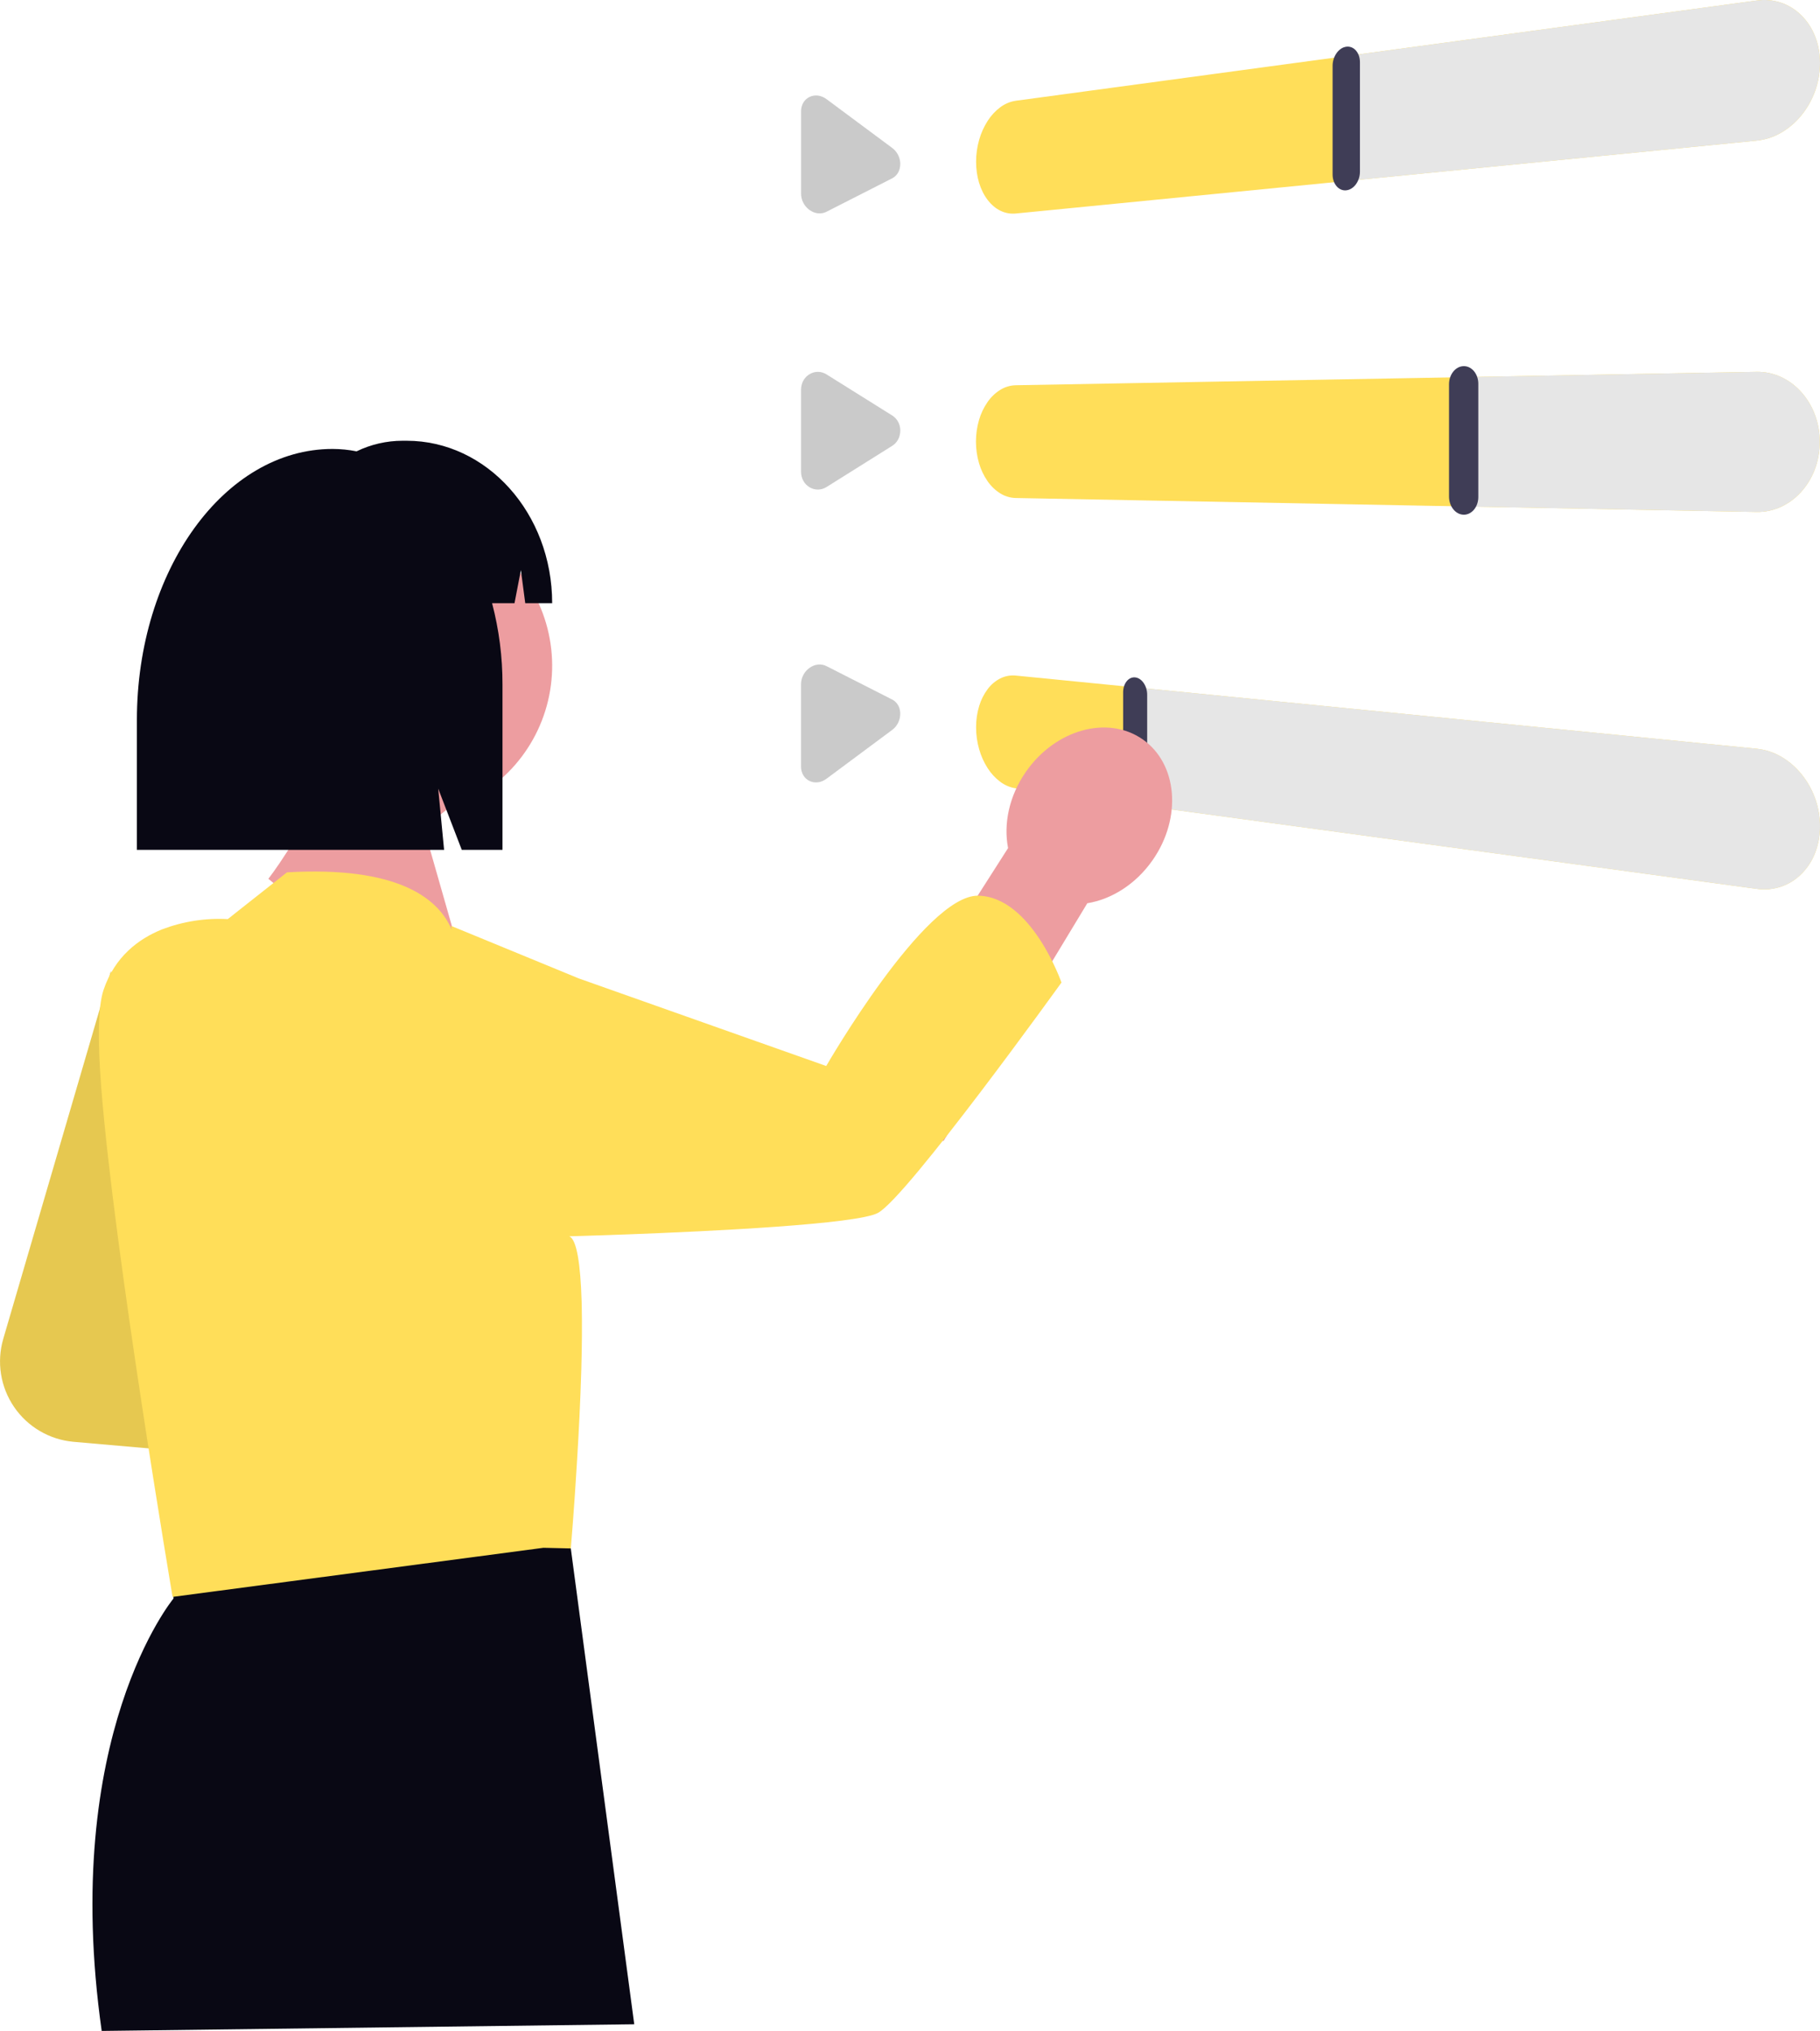 <svg width="595" height="664" viewBox="0 0 595 664" fill="none" xmlns="http://www.w3.org/2000/svg">
<g clip-path="url(#clip0_6_32)">
<path d="M332.098 69.806L574.334 45.978C577.141 45.687 579.853 44.801 582.29 43.381C584.805 41.917 587.034 40.01 588.87 37.753C592.816 32.926 594.981 26.889 595.001 20.655C595.003 19.137 594.867 17.622 594.596 16.129C594.336 14.697 593.94 13.295 593.411 11.94C592.9 10.628 592.256 9.373 591.489 8.193C590.735 7.034 589.857 5.959 588.872 4.988C587.913 4.042 586.851 3.206 585.705 2.498C583.474 1.123 580.952 0.289 578.341 0.063C577.006 -0.051 575.662 -0.017 574.335 0.166L332.098 32.939C330.249 33.213 328.498 33.947 327.005 35.072C325.37 36.299 323.972 37.813 322.88 39.541C321.662 41.444 320.731 43.516 320.115 45.69C319.443 48.031 319.103 50.455 319.104 52.89C319.103 54.077 319.187 55.262 319.353 56.438C319.511 57.557 319.753 58.664 320.078 59.747C320.388 60.778 320.783 61.781 321.26 62.745C321.716 63.667 322.258 64.543 322.88 65.362C323.46 66.129 324.123 66.831 324.856 67.454C325.537 68.031 326.286 68.521 327.088 68.912C328.643 69.671 330.379 69.981 332.1 69.807L332.098 69.806Z" fill="#FFDE59"/>
<path d="M439.764 59.216L574.332 45.978C577.138 45.687 579.85 44.801 582.288 43.381C584.803 41.917 587.032 40.01 588.868 37.752C592.814 32.926 594.979 26.889 594.998 20.654C595.001 19.136 594.866 17.621 594.595 16.127C594.336 14.696 593.939 13.293 593.411 11.938C592.9 10.627 592.256 9.371 591.489 8.191C590.734 7.032 589.856 5.957 588.871 4.987C587.913 4.04 586.85 3.204 585.704 2.497C583.473 1.121 580.951 0.287 578.34 0.061C577.005 -0.053 575.662 -0.018 574.335 0.164L439.767 18.376L439.764 59.216Z" fill="#E6E6E6"/>
<path d="M440.108 62.224C440.73 62.159 441.327 61.948 441.851 61.608C442.405 61.251 442.888 60.794 443.275 60.26C443.695 59.683 444.021 59.043 444.24 58.363C444.475 57.639 444.595 56.883 444.595 56.122V20.335C444.6 19.601 444.48 18.871 444.241 18.177C444.03 17.563 443.702 16.996 443.275 16.508C442.886 16.058 442.397 15.707 441.847 15.481C441.294 15.262 440.693 15.191 440.104 15.276C439.481 15.368 438.887 15.602 438.369 15.96C437.818 16.342 437.34 16.82 436.958 17.371C436.544 17.958 436.222 18.606 436.005 19.292C435.774 20.015 435.656 20.769 435.656 21.528V57.026C435.652 57.76 435.77 58.489 436.005 59.184C436.214 59.804 436.537 60.379 436.958 60.88C437.343 61.34 437.827 61.707 438.373 61.954C438.918 62.194 439.516 62.288 440.108 62.229V62.224Z" fill="#3F3D56"/>
<path d="M267.443 69.746C267.203 69.721 266.966 69.68 266.732 69.624C266.492 69.565 266.256 69.491 266.026 69.402C265.789 69.31 265.559 69.204 265.336 69.082C265.106 68.958 264.884 68.819 264.672 68.668C263.378 67.746 262.458 66.391 262.077 64.85C261.951 64.337 261.887 63.811 261.887 63.283V36.412C261.885 35.9 261.949 35.389 262.077 34.893C262.198 34.425 262.383 33.975 262.627 33.558C263.106 32.742 263.818 32.089 264.673 31.684C265.102 31.479 265.559 31.339 266.029 31.269C266.499 31.198 266.976 31.193 267.447 31.256C267.932 31.322 268.407 31.451 268.858 31.64C269.337 31.841 269.789 32.1 270.205 32.411L291.666 48.356C292.049 48.64 292.4 48.965 292.712 49.324C293.331 50.041 293.79 50.881 294.058 51.789C294.192 52.245 294.275 52.714 294.307 53.187C294.307 53.225 294.31 53.263 294.315 53.3C294.319 53.338 294.319 53.376 294.315 53.413V53.64C294.316 54.14 294.255 54.638 294.134 55.124C294.019 55.581 293.843 56.021 293.61 56.431C293.384 56.829 293.102 57.192 292.773 57.51C292.443 57.829 292.069 58.097 291.661 58.307L270.198 69.235C269.561 69.56 268.862 69.741 268.147 69.768C267.911 69.777 267.674 69.77 267.439 69.746H267.443Z" fill="#CACACA"/>
<path d="M332.05 162.819L574.261 167.384C577.005 167.434 579.724 166.865 582.216 165.719C584.716 164.562 586.954 162.909 588.796 160.862C590.733 158.717 592.252 156.23 593.278 153.528C595.48 147.7 595.48 141.269 593.278 135.44C592.252 132.738 590.732 130.251 588.796 128.105C586.954 126.056 584.716 124.401 582.216 123.242C579.724 122.094 577.005 121.523 574.261 121.572L332.05 125.952C330.245 125.998 328.486 126.531 326.958 127.493C325.326 128.524 323.923 129.877 322.834 131.47C321.607 133.251 320.674 135.218 320.07 137.294C318.723 141.92 318.723 146.834 320.07 151.459C320.674 153.537 321.607 155.504 322.834 157.287C323.922 158.884 325.326 160.242 326.958 161.276C328.486 162.239 330.245 162.772 332.05 162.819V162.819Z" fill="#FFDE59"/>
<path d="M479.592 165.601L574.262 167.385C577.005 167.436 579.724 166.867 582.216 165.72C584.716 164.563 586.954 162.911 588.796 160.864C590.733 158.719 592.252 156.232 593.278 153.53C594.377 150.641 594.937 147.574 594.93 144.483C594.931 142.949 594.796 141.418 594.526 139.908C594.263 138.433 593.866 136.985 593.342 135.581C592.826 134.201 592.183 132.871 591.42 131.61C590.662 130.358 589.786 129.182 588.803 128.098C587.846 127.04 586.785 126.081 585.636 125.236C584.531 124.425 583.343 123.733 582.093 123.172C579.634 122.067 576.961 121.52 574.266 121.57L479.596 123.281L479.592 165.601Z" fill="#E6E6E6"/>
<path d="M478.486 168.279C479.132 168.292 479.772 168.148 480.351 167.858C480.939 167.56 481.46 167.143 481.879 166.632C482.331 166.083 482.681 165.457 482.913 164.784C483.166 164.053 483.295 163.284 483.293 162.511V125.475C483.295 124.701 483.167 123.931 482.913 123.199C482.681 122.526 482.331 121.9 481.879 121.351C481.459 120.842 480.939 120.426 480.351 120.129C479.772 119.84 479.132 119.695 478.486 119.708C477.835 119.724 477.198 119.895 476.627 120.206C476.041 120.528 475.526 120.963 475.112 121.487C474.667 122.047 474.322 122.68 474.092 123.358C473.843 124.089 473.717 124.856 473.719 125.629V162.355C473.717 163.128 473.844 163.895 474.093 164.626C474.322 165.305 474.667 165.938 475.113 166.499C475.527 167.023 476.042 167.459 476.627 167.781C477.199 168.093 477.836 168.264 478.487 168.279H478.486Z" fill="#3F3D56"/>
<path d="M267.442 160.061C266.964 160.068 266.487 160.009 266.025 159.884C265.789 159.82 265.558 159.741 265.334 159.646C265.105 159.548 264.883 159.435 264.67 159.307C264.241 159.052 263.848 158.742 263.502 158.383C263.159 158.026 262.864 157.626 262.626 157.192C262.384 156.752 262.199 156.282 262.077 155.795C261.949 155.292 261.886 154.774 261.886 154.255V127.382C261.886 126.862 261.949 126.345 262.077 125.841C262.199 125.355 262.384 124.886 262.626 124.447C263.106 123.571 263.812 122.841 264.672 122.332C265.095 122.077 265.552 121.882 266.029 121.751C266.957 121.499 267.938 121.513 268.859 121.791C269.333 121.934 269.786 122.14 270.205 122.404L291.668 135.831L291.745 135.88L291.822 135.931L291.899 135.982L291.973 136.035C292.318 136.284 292.633 136.572 292.911 136.893C293.189 137.213 293.43 137.563 293.63 137.937C293.831 138.316 293.991 138.716 294.106 139.13C294.224 139.555 294.296 139.991 294.321 140.432V140.807C294.322 141.314 294.261 141.819 294.14 142.312C294.023 142.788 293.847 143.247 293.617 143.68C293.39 144.106 293.109 144.501 292.781 144.856C292.45 145.212 292.073 145.523 291.661 145.78L270.206 159.231C269.993 159.364 269.771 159.483 269.542 159.587C269.319 159.688 269.09 159.774 268.855 159.845C268.625 159.914 268.391 159.967 268.153 160.004C267.918 160.04 267.681 160.06 267.443 160.064L267.442 160.061Z" fill="#CACACA"/>
<path d="M332.097 257.741L574.334 290.609C576.965 290.988 579.649 290.75 582.172 289.912C584.695 289.074 586.988 287.66 588.87 285.781C590.817 283.846 592.343 281.529 593.352 278.975C594.461 276.158 595.021 273.155 595.002 270.128C594.982 263.893 592.817 257.856 588.872 253.03C587.036 250.771 584.807 248.864 582.292 247.399C579.854 245.977 577.143 245.091 574.336 244.799L332.097 220.874C330.344 220.698 328.578 221.024 327.004 221.814C325.379 222.65 323.967 223.849 322.879 225.318C321.642 226.976 320.706 228.838 320.114 230.82C319.431 233.078 319.091 235.425 319.103 237.784C319.102 240.22 319.442 242.643 320.114 244.984C320.73 247.158 321.661 249.23 322.879 251.134C323.971 252.862 325.369 254.378 327.004 255.605C328.497 256.731 330.248 257.465 332.097 257.741Z" fill="#FFDE59"/>
<path d="M370.185 262.909L574.334 290.611C576.965 290.991 579.649 290.752 582.172 289.914C584.695 289.076 586.988 287.662 588.87 285.784C590.818 283.849 592.344 281.532 593.352 278.978C594.46 276.162 595.021 273.16 595.003 270.134C595.002 268.585 594.867 267.039 594.599 265.513C593.797 260.928 591.824 256.627 588.873 253.028C587.916 251.86 586.856 250.779 585.706 249.8C584.606 248.862 583.42 248.031 582.163 247.318C580.951 246.63 579.672 246.067 578.346 245.638C577.044 245.217 575.701 244.937 574.34 244.801L370.185 224.635V262.909Z" fill="#E6E6E6"/>
<path d="M267.433 255.764C267.197 255.795 266.959 255.809 266.722 255.808C266.486 255.806 266.25 255.787 266.017 255.752C265.547 255.681 265.089 255.542 264.66 255.337C263.805 254.93 263.093 254.276 262.614 253.459C262.37 253.041 262.185 252.592 262.065 252.123C261.937 251.629 261.873 251.121 261.875 250.61V223.731C261.875 223.205 261.939 222.68 262.065 222.169C262.446 220.627 263.367 219.273 264.66 218.351C265.08 218.05 265.535 217.802 266.016 217.614C266.471 217.437 266.948 217.322 267.434 217.271C267.904 217.222 268.379 217.24 268.845 217.324C269.313 217.409 269.766 217.563 270.19 217.779L291.653 228.699L291.731 228.739L291.808 228.781L291.885 228.824L291.959 228.868C292.285 229.066 292.585 229.302 292.853 229.573C293.12 229.843 293.354 230.143 293.549 230.469C293.749 230.802 293.911 231.156 294.031 231.525C294.156 231.911 294.239 232.31 294.28 232.714C294.285 232.769 294.29 232.822 294.294 232.874C294.298 232.925 294.301 232.981 294.304 233.04C294.304 233.095 294.306 233.151 294.31 233.206C294.314 233.261 294.314 233.317 294.31 233.372C294.31 233.886 294.249 234.398 294.129 234.897C293.893 235.891 293.432 236.817 292.78 237.603C292.447 238 292.067 238.355 291.65 238.662L270.188 254.615C269.976 254.772 269.754 254.917 269.524 255.048C269.303 255.175 269.074 255.288 268.839 255.386C268.61 255.482 268.376 255.562 268.137 255.628C267.904 255.691 267.667 255.739 267.427 255.77L267.433 255.764Z" fill="#CACACA"/>
<path d="M371.094 265.479C371.614 265.553 372.144 265.482 372.625 265.273C373.114 265.054 373.544 264.723 373.879 264.306C374.259 263.838 374.548 263.303 374.732 262.729C374.941 262.074 375.045 261.39 375.04 260.703V227.16C375.041 226.449 374.938 225.742 374.732 225.061C374.541 224.43 374.253 223.832 373.879 223.288C373.544 222.793 373.118 222.366 372.624 222.028C372.169 221.717 371.643 221.523 371.094 221.465C370.57 221.413 370.042 221.507 369.568 221.735C369.081 221.974 368.655 222.321 368.323 222.75C367.95 223.227 367.666 223.768 367.485 224.347C367.277 225 367.173 225.682 367.177 226.368V259.66C367.177 260.369 367.281 261.074 367.485 261.754C367.673 262.39 367.956 262.994 368.323 263.547C368.656 264.053 369.078 264.494 369.568 264.851C370.018 265.18 370.542 265.396 371.094 265.479Z" fill="#3F3D56"/>
<path d="M36.244 317.49L1.071 437.724C-0.024 441.467 -0.275 445.407 0.336 449.259C0.948 453.111 2.406 456.779 4.606 459.999C6.806 463.219 9.694 465.911 13.06 467.881C16.426 469.85 20.187 471.048 24.072 471.389L62.45 474.748L36.244 317.49Z" fill="#FFDE59"/>
<path opacity="0.1" d="M36.244 317.49L1.071 437.724C-0.024 441.467 -0.275 445.407 0.336 449.259C0.948 453.111 2.406 456.779 4.606 459.999C6.806 463.219 9.694 465.911 13.06 467.881C16.426 469.85 20.187 471.048 24.072 471.389L62.45 474.748L36.244 317.49Z" fill="black"/>
<path d="M355.467 295.309L308.423 373.117L286.273 345.053L329.563 277.271C328.025 269.386 329.888 260.232 335.391 252.327C345.018 238.496 362.105 233.745 373.551 241.716C384.996 249.686 386.469 267.357 376.841 281.188C371.338 289.093 363.396 294.015 355.471 295.309H355.467Z" fill="#ED9DA0"/>
<path d="M62.172 483.933L56.523 503.145L56.715 522.629C56.715 522.629 19.557 567.327 33.246 663.999L207.349 661.816L186.61 506.258L62.172 483.931V483.933Z" fill="#090814"/>
<path d="M81.769 217.653C81.771 208.527 84.302 199.58 89.082 191.805C93.861 184.03 100.702 177.733 108.843 173.611C116.985 169.489 126.11 167.705 135.205 168.456C144.3 169.207 153.009 172.464 160.364 177.866C167.72 183.267 173.435 190.602 176.874 199.055C180.314 207.508 181.343 216.75 179.848 225.753C178.353 234.756 174.393 243.169 168.406 250.057C162.42 256.945 154.641 262.039 145.935 264.773L138.574 270.704L151.789 316.962L136.39 327.861L87.732 287.309C87.732 287.309 98.244 273.92 103.881 258.821C97.079 254.322 91.499 248.207 87.641 241.022C83.782 233.838 81.764 225.809 81.769 217.653Z" fill="#ED9DA0"/>
<path d="M319.771 292.842C302.343 292.577 270.116 348.521 270.116 348.521L243.644 339.156L189.2 319.882L147.478 302.708L147.661 303.97C147.495 303.574 147.318 303.175 147.122 302.772C142.735 293.733 129.994 283.101 93.82 285.206L76.793 298.652L74.477 300.494C67.17 300.101 59.861 301.24 53.02 303.836C45.272 306.951 37.525 312.762 33.86 323.624C31.961 329.226 31.961 340.81 33.1 355.527C37.221 408.813 56.422 522.092 56.422 522.092L177.664 506.04L186.608 506.249C186.608 506.249 187.671 494.039 188.62 478.049C189.209 468.67 189.741 458.015 190.044 447.76C190.254 440.24 190.31 432.948 190.177 426.53C190.158 426.13 190.158 425.732 190.139 425.333C189.778 413.616 188.601 405.128 186.072 404.198C186.072 404.198 193.914 403.988 205.231 403.571C232.576 402.546 280.236 400.251 287.034 396.545C296.643 391.323 347.019 321.231 347.019 321.231C347.019 321.231 337.222 293.124 319.771 292.842Z" fill="#FFDE59"/>
<path d="M108.705 146.78C111.345 146.785 113.979 147.047 116.569 147.562C121.248 145.29 126.381 144.107 131.583 144.101H132.945C159.218 144.101 180.516 167.877 180.516 197.205H171.713L170.29 186.383L168.206 197.205H160.872C163.152 205.889 164.296 214.833 164.275 223.811V277.863H150.965L143.259 257.837L145.186 277.863H44.753V235.423C44.753 186.467 73.385 146.78 108.705 146.78Z" fill="#090814"/>
</g>
<defs>
<clipPath id="clip0_6_32">
<rect width="595" height="664" fill="white"/>
</clipPath>
</defs>
</svg>
